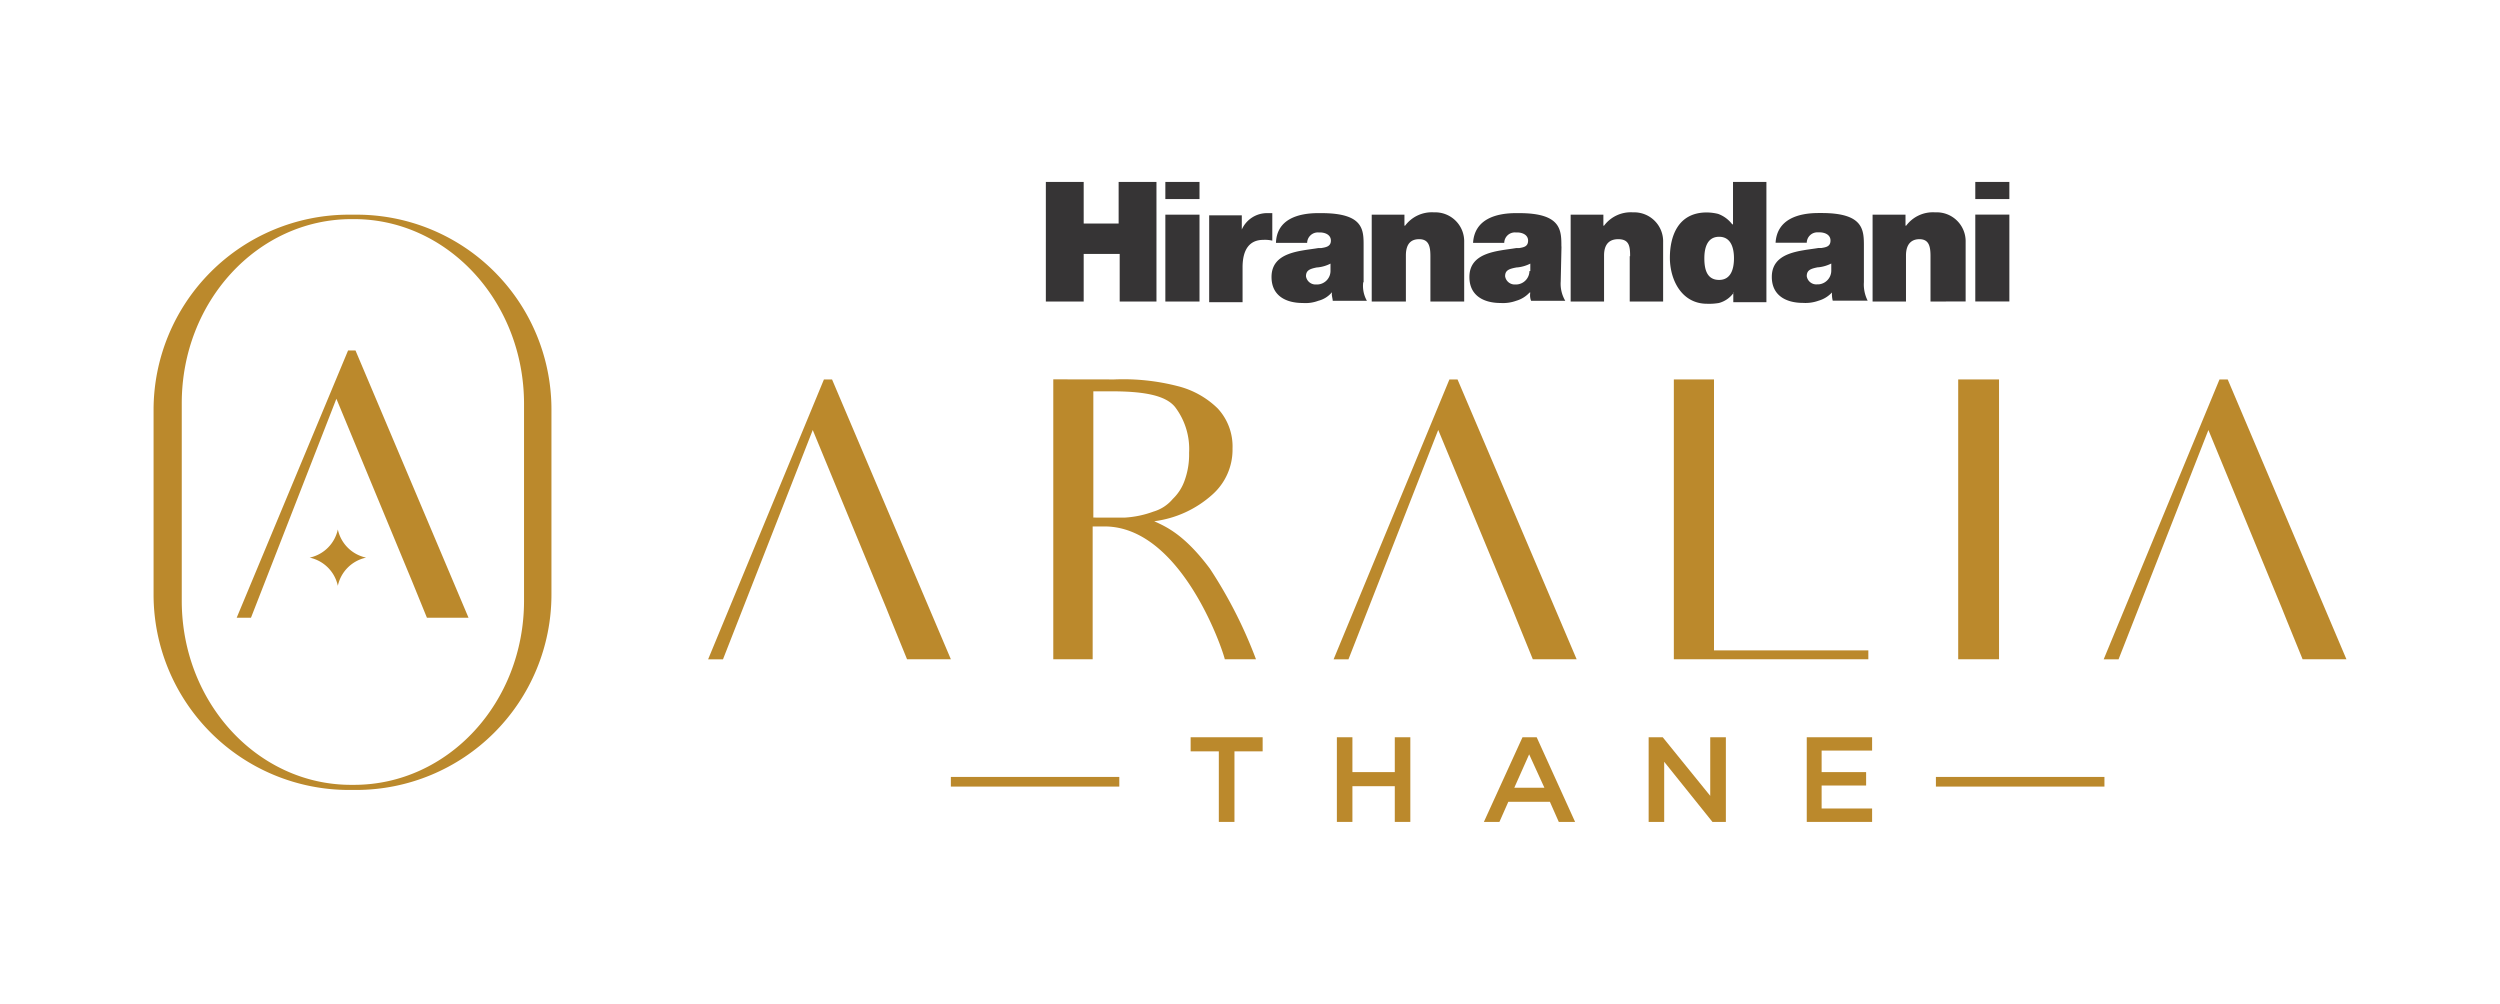 <svg id="Layer_1" data-name="Layer 1" xmlns="http://www.w3.org/2000/svg" viewBox="0 0 259 104"><defs><style>.cls-1{fill:#bb892c;}.cls-2{fill:#363435;fill-rule:evenodd;}.cls-3{fill:none;stroke:#bb892c;stroke-miterlimit:10;}</style></defs><path class="cls-1" d="M36.91,22.24h-.77A20.24,20.24,0,0,0,15.91,42.46V61.61A20.25,20.25,0,0,0,36.14,81.84h.77A20.25,20.25,0,0,0,57.13,61.61V42.39A20.18,20.18,0,0,0,36.91,22.24m17.38,40c0,10.53-7.85,19.07-17.62,19.07h-.3c-9.69,0-17.54-8.54-17.54-19.07V41.77c0-10.53,7.85-19.07,17.61-19.07h.23c9.69,0,17.62,8.54,17.62,19.15Z"/><path class="cls-1" d="M35,60.69a3.8,3.8,0,0,0-2.92-2.92A3.8,3.8,0,0,0,35,54.85a3.8,3.8,0,0,0,2.93,2.92A3.8,3.8,0,0,0,35,60.69"/><path class="cls-1" d="M36.83,36.31h-.77L24.52,64H26l8.85-22.69,7.3,17.61s.62,1.46,2.08,5.08h4.31Z"/><path class="cls-2" d="M115.89,31.24h3.92V18.85h-3.92v4.31h-3.62V18.85h-3.92V31.24h3.92V26.31H116v4.93Zm8.38-9h-3.54v9h3.54Zm17,7v-3.7c0-1.69.07-3.46-4.39-3.46h-.3c-2.08,0-4.31.62-4.39,3.08h3.23a1.11,1.11,0,0,1,1.16-1.08h.15c.54,0,1.15.23,1.15.85s-.54.69-1,.77h-.3c-1.85.31-4.85.38-4.85,3,0,1.92,1.46,2.69,3.23,2.69a3.78,3.78,0,0,0,1.62-.23,2.68,2.68,0,0,0,1.38-.85H138c-.08.23.07.62.07.85h3.54a3.13,3.13,0,0,1-.38-1.92m-3.39-1.16a1.41,1.41,0,0,1-1.3,1.39h-.16a1,1,0,0,1-1.08-.85c0-.61.39-.77,1.16-.92h.08a3.71,3.71,0,0,0,1.3-.39v.77Zm13.85,3.16V25.08A3,3,0,0,0,148.57,22a3.45,3.45,0,0,0-3,1.38h-.07V22.24h-3.39v9h3.54V26.47c0-1.46.77-1.69,1.38-1.69,1,0,1.16.76,1.16,1.76v4.7Zm10.07-5.7c0-1.69,0-3.46-4.38-3.46h-.31c-2.08,0-4.31.62-4.46,3.08h3.23A1.1,1.1,0,0,1,157,24.08h.16c.53,0,1.15.23,1.15.85s-.46.69-.92.77h-.31c-1.85.31-4.85.38-4.85,3,0,1.92,1.47,2.69,3.23,2.69a4,4,0,0,0,1.62-.23,3,3,0,0,0,1.38-.85h.08a1.55,1.55,0,0,0,.08.85h3.54a3.47,3.47,0,0,1-.47-2l.08-3.62Zm-3.31,2.54a1.41,1.41,0,0,1-1.3,1.39H157a1,1,0,0,1-1.07-.85c0-.61.38-.77,1.23-.92h.07a3.77,3.77,0,0,0,1.31-.39v.77Zm10.39-1.54v4.7h3.46V25.08A3,3,0,0,0,169.18,22a3.45,3.45,0,0,0-3,1.38h-.07V22.24h-3.39v9h3.46V26.47c0-1.46.85-1.69,1.47-1.69,1.15,0,1.23.76,1.23,1.76m10.69,3.77h0v1H183V18.85h-3.46v4.39h-.08A3.23,3.23,0,0,0,178,22.16a5.1,5.1,0,0,0-1.16-.15C173.8,22,173,24.54,173,26.7c0,2.31,1.23,4.77,3.85,4.77a6,6,0,0,0,1.23-.08,2.74,2.74,0,0,0,1.54-1.08M178.1,29c-1.3,0-1.53-1.16-1.53-2.24s.3-2.23,1.53-2.23,1.54,1.16,1.54,2.23S179.34,29,178.1,29m25.54,2.23V25.08A3,3,0,0,0,200.48,22a3.45,3.45,0,0,0-3,1.38h-.07V22.24H194v9h3.46V26.47c0-1.46.85-1.69,1.39-1.69,1,0,1.15.76,1.15,1.76v4.7Zm-10.54-2v-3.7c0-1.69,0-3.46-4.38-3.46h-.31c-2.08,0-4.31.62-4.46,3.08h3.23a1.1,1.1,0,0,1,1.15-1.08h.16c.54,0,1.15.23,1.15.85s-.46.69-.92.77h-.31c-1.85.31-4.85.38-4.85,3,0,1.92,1.47,2.69,3.23,2.69a4,4,0,0,0,1.62-.23,3,3,0,0,0,1.38-.85h0a3.07,3.07,0,0,0,.08.85h3.62a3.71,3.71,0,0,1-.39-1.92m-3.38-1.16a1.43,1.43,0,0,1-1.31,1.39h-.15a1,1,0,0,1-1.08-.85c0-.61.38-.77,1.15-.92h.08a3.83,3.83,0,0,0,1.31-.39v.77Zm14.92,3.16h3.53v-9h-3.53ZM124.27,18.85h-3.54v1.77h3.54Zm80.37,1.77h3.53V18.85h-3.53ZM128.73,27.7c0-1.92.77-2.85,2.15-2.85a3.36,3.36,0,0,1,.93.08V22.08h-.54a2.86,2.86,0,0,0-2.62,1.7h0V22.31h-3.38v9h3.46V27.7Z"/><path class="cls-1" d="M115.43,39.31A22.54,22.54,0,0,1,122,40a9.06,9.06,0,0,1,4.15,2.31,5.79,5.79,0,0,1,1.54,4.15,6.22,6.22,0,0,1-2.08,4.77A11.12,11.12,0,0,1,119.58,54c1.15.54,3.08,1.31,5.77,4.92a47.19,47.19,0,0,1,4.77,9.38h-3.23c-.31-1.3-4.62-13.76-12.46-13.76H113.2V68.3h-4.08v-29Zm1.15,14.31A10.28,10.28,0,0,0,119.5,53a4.11,4.11,0,0,0,2-1.31,4.86,4.86,0,0,0,1.23-1.92,7.85,7.85,0,0,0,.46-2.85,7.18,7.18,0,0,0-1.46-4.76c-1-1.23-3.3-1.62-6.61-1.62h-1.85V53.62Z"/><polygon class="cls-1" points="193.56 67.38 193.56 68.3 173.41 68.3 173.41 60.84 173.41 46.62 173.41 39.31 177.57 39.31 177.57 67.38 193.56 67.38"/><polygon class="cls-1" points="207.1 39.31 207.1 46.54 207.1 60.77 207.1 68.3 202.87 68.3 202.87 60.77 202.87 46.54 202.87 39.31 207.1 39.31"/><path class="cls-1" d="M86.2,39.31h-.84l-12,29H74.9l9.3-23.76L91.82,63s.61,1.54,2.15,5.3h4.54Z"/><path class="cls-1" d="M151,39.31h-.84l-12,29h1.54L149,44.54,156.65,63s.61,1.54,2.15,5.3h4.54Z"/><path class="cls-1" d="M230.79,39.31h-.85l-12,29h1.54l9.31-23.76L236.4,63s.61,1.54,2.15,5.3h4.54Z"/><polygon class="cls-1" points="127.89 85.15 126.27 85.15 126.27 77.84 123.35 77.84 123.35 76.38 130.81 76.38 130.81 77.84 127.89 77.84 127.89 85.15"/><polygon class="cls-1" points="140.11 81.45 140.11 85.15 138.5 85.15 138.5 76.38 140.11 76.38 140.11 79.99 144.5 79.99 144.5 76.38 146.11 76.38 146.11 85.15 144.5 85.15 144.5 81.45 140.11 81.45"/><path class="cls-1" d="M163.18,85.15h-1.69l-.92-2.08h-4.31l-.92,2.08h-1.61l4-8.77h1.47Zm-4.76-7-1.54,3.46H160Z"/><polygon class="cls-1" points="177.18 76.38 178.8 76.38 178.8 85.15 177.41 85.15 172.41 78.92 172.41 85.15 170.8 85.15 170.8 76.38 172.26 76.38 177.18 82.45 177.18 76.38"/><polygon class="cls-1" points="193.95 77.76 188.72 77.76 188.72 79.99 193.33 79.99 193.33 81.38 188.72 81.38 188.72 83.76 193.95 83.76 193.95 85.15 187.18 85.15 187.18 76.38 193.95 76.38 193.95 77.76"/><line class="cls-3" x1="115.96" y1="80.99" x2="98.51" y2="80.99"/><line class="cls-3" x1="218.02" y1="80.99" x2="200.56" y2="80.99"/></svg>